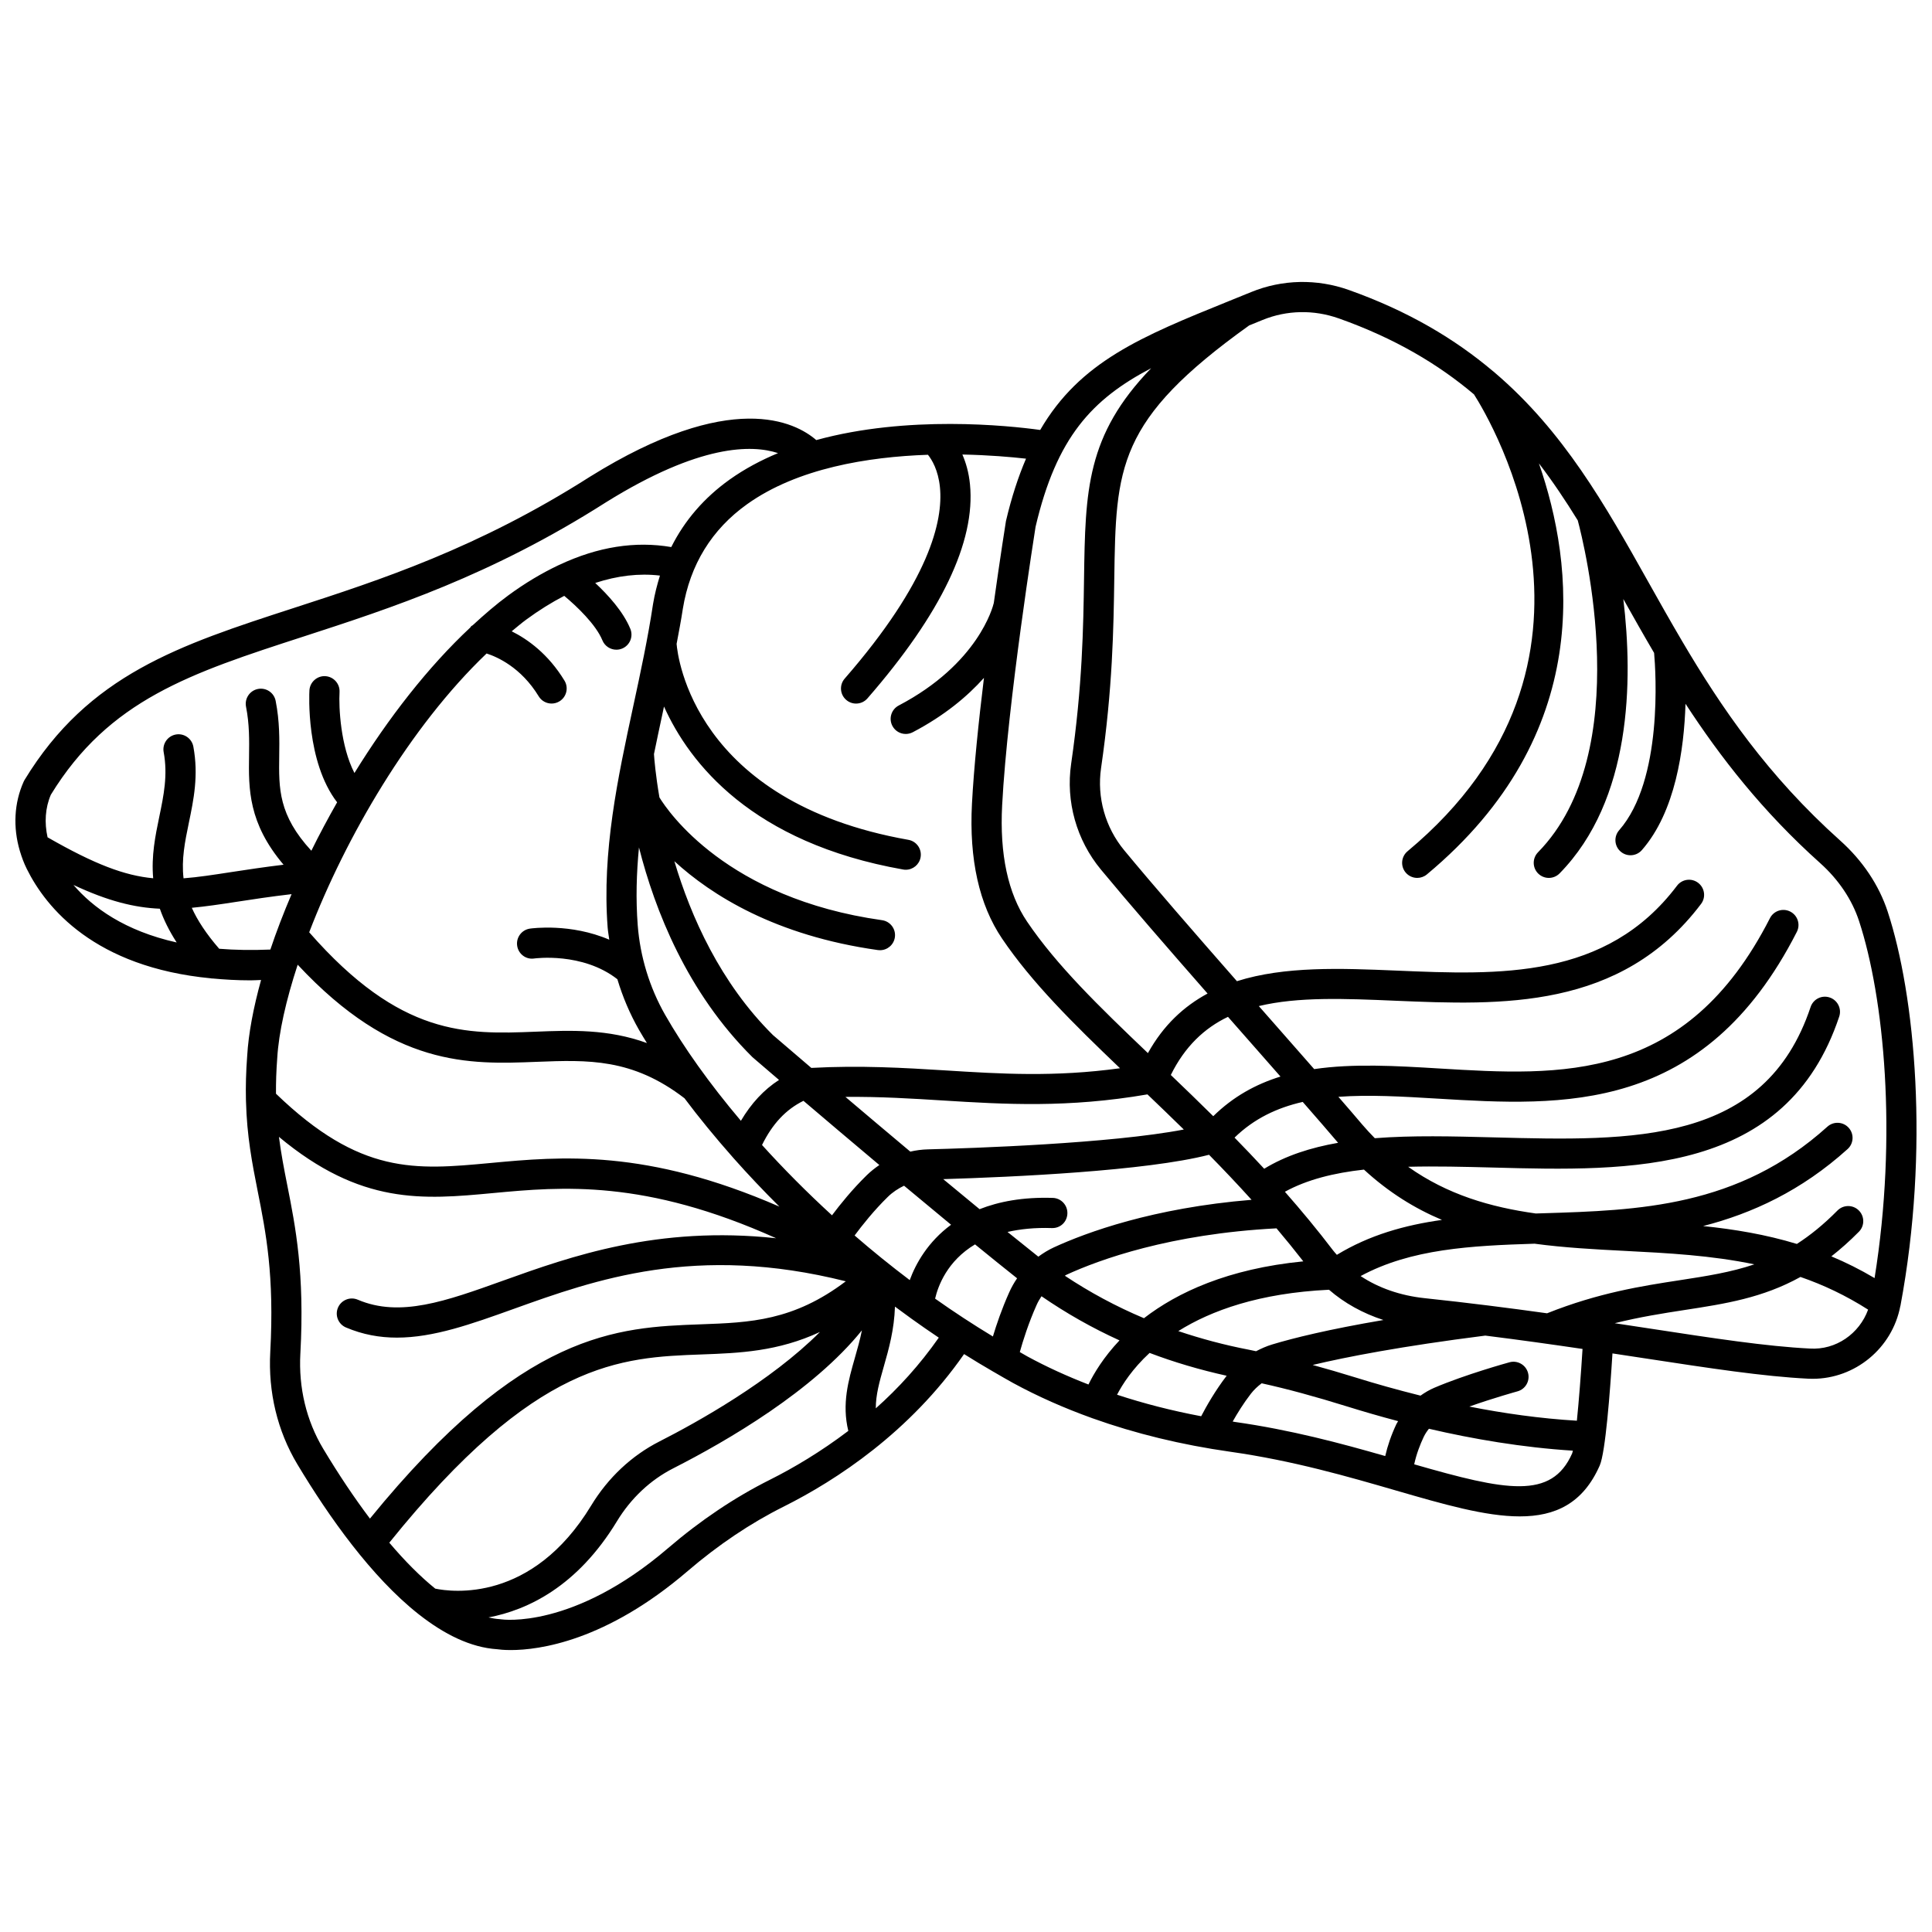 <?xml version="1.0" encoding="UTF-8"?>
<!-- Uploaded to: ICON Repo, www.svgrepo.com, Generator: ICON Repo Mixer Tools -->
<svg width="800px" height="800px" version="1.1" viewBox="144 144 512 512" xmlns="http://www.w3.org/2000/svg">
 <defs>
  <clipPath id="a">
   <path d="m148.09 218h503.81v364h-503.81z"/>
  </clipPath>
 </defs>
 <g clip-path="url(#a)">
  <path d="m647.64 490.04c7.75-41.414 3.887-82.309-3.387-104.46-2.297-7-6.641-13.508-12.574-18.812-19.203-17.199-31.465-35.145-41.934-52.914-0.004-0.004-0.008-0.012-0.008-0.016-3.117-5.293-6.09-10.574-9.023-15.809-11.336-20.211-22.316-39.684-40.586-55.277-0.152-0.129-0.289-0.277-0.457-0.375-10.094-8.523-22.367-15.895-38.195-21.523-8.477-3.019-17.664-2.824-25.887 0.539l-6.019 2.441c-23.07 9.344-39.363 15.988-49.906 34.109-8.535-1.176-35.176-3.965-59.344 2.684-5.527-4.793-22.516-13.605-59.961 9.703-29.723 18.949-55.605 27.359-78.441 34.77-30.41 9.875-54.426 17.676-71.41 45.59-0.082 0.141-0.164 0.289-0.23 0.438-2.543 5.664-2.856 12.117-1.039 18.301 0.02 0.082 0.051 0.156 0.074 0.238 0.473 1.566 1.047 3.117 1.801 4.629 5.086 10.254 17.93 26.02 48.812 28.973 0.082 0.004 0.16 0.051 0.238 0.051 0.031 0 0.066-0.016 0.102-0.02 3.195 0.297 6.519 0.5 10.117 0.5 0.895 0 1.879-0.07 2.805-0.094-2.035 7.344-3.336 14.191-3.68 20.129-0.324 4.242-0.406 8.027-0.332 11.539-0.008 0.164 0.004 0.32 0.016 0.488 0.238 9.242 1.637 16.418 3.109 23.852 2.18 10.965 4.426 22.301 3.324 42.566-0.582 10.652 1.891 20.93 7.16 29.734 8.426 14.051 19.688 29.91 32.09 39.711 0.051 0.043 0.105 0.082 0.16 0.125 6.664 5.234 13.652 8.746 20.707 9.211 0.535 0.078 1.766 0.219 3.609 0.219 7.527 0 25.227-2.344 46.902-20.941 8.082-6.93 16.621-12.672 25.398-17.059 14.098-7.051 33.465-19.781 47.84-40.438 2.547 1.598 5.125 3.152 7.738 4.664 0.098 0.07 0.207 0.117 0.312 0.176 1.633 0.941 3.246 1.898 4.902 2.805 6.566 3.578 13.59 6.68 21.008 9.344 0.027 0.008 0.047 0.031 0.074 0.039 0.023 0.008 0.047 0.004 0.07 0.012 11.258 4.023 23.441 7 36.469 8.848 16.609 2.356 31.184 6.582 44.043 10.312 12.402 3.594 23.52 6.816 32.652 6.816 9.438 0 16.758-3.441 21.184-13.48 1.527-3.465 2.746-19.602 3.375-29.711 2.805 0.426 5.57 0.844 8.254 1.254 17.715 2.707 31.703 4.848 43.625 5.445h0.004c0.395 0.02 0.785 0.027 1.18 0.027 11.23 0 21.074-8.086 23.219-19.246 0.004-0.02 0.012-0.035 0.016-0.055 0.016-0.023 0.023-0.035 0.023-0.055zm-148.84-261.66c14.887 5.293 26.367 12.141 35.824 20.137 4.406 6.91 42.648 70.887-17.605 121.07-1.699 1.414-1.926 3.934-0.516 5.629 0.793 0.949 1.926 1.438 3.078 1.438 0.902 0 1.809-0.305 2.555-0.922 44.648-37.176 38.984-82.195 29.688-108.94 3.672 4.812 7.059 9.867 10.297 15.117 1.582 5.898 15.551 61.328-10.527 87.949-1.543 1.582-1.52 4.109 0.059 5.656 0.781 0.758 1.789 1.141 2.801 1.141 1.039 0 2.074-0.402 2.859-1.199 19.094-19.496 19.484-51.051 16.883-72.715 2.609 4.652 5.305 9.434 8.16 14.289 0.438 4.945 2.383 33.691-9.262 46.988-1.457 1.664-1.289 4.191 0.371 5.641 0.758 0.668 1.699 0.992 2.637 0.992 1.109 0 2.219-0.461 3.008-1.363 8.891-10.156 11.191-26.672 11.566-38.777 9.188 14.098 20.375 28.512 35.68 42.215 4.887 4.375 8.449 9.68 10.309 15.348 6.609 20.145 10.223 56.672 4.117 94.633-3.801-2.258-7.621-4.156-11.453-5.758 2.402-1.883 4.824-4.019 7.301-6.527 1.551-1.57 1.535-4.098-0.039-5.652-1.566-1.551-4.094-1.535-5.652 0.039-3.68 3.727-7.234 6.586-10.754 8.848-8.277-2.516-16.578-3.887-24.844-4.738 13.02-3.352 26.023-9.336 38.289-20.402 1.641-1.48 1.766-4.008 0.289-5.644-1.484-1.645-4.012-1.762-5.644-0.289-23.664 21.355-50.023 22.168-75.516 22.949-0.586 0.02-1.176 0.035-1.758 0.055-12.016-1.68-23.422-4.988-33.828-12.379 7.203-0.188 14.801 0.004 22.559 0.203 36.41 0.98 77.652 2.043 91.68-40.008 0.699-2.09-0.434-4.359-2.527-5.059-2.106-0.707-4.359 0.434-5.059 2.527-12.156 36.426-46.984 35.523-83.883 34.547-10.988-0.285-21.703-0.559-31.602 0.219-1.113-1.137-2.215-2.312-3.297-3.578-1.68-1.988-3.84-4.496-6.356-7.391 8.105-0.602 16.961-0.082 26.352 0.484 33.02 1.977 70.441 4.25 95.141-44.195 1.004-1.969 0.223-4.375-1.746-5.379-1.98-1.008-4.379-0.223-5.379 1.746-22.316 43.781-55.469 41.785-87.535 39.84-11.613-0.703-22.898-1.359-33.246 0.16-2.93-3.344-6.113-6.965-9.473-10.785-1.711-1.941-3.449-3.922-5.203-5.918 10.398-2.5 22.816-1.988 36.137-1.418 28.023 1.18 59.781 2.523 81.062-25.652 1.332-1.758 0.98-4.266-0.781-5.598-1.762-1.34-4.269-0.988-5.598 0.781-18.754 24.836-47.031 23.645-74.344 22.484-14.695-0.617-29.641-1.203-42.277 2.809-11.152-12.715-22.246-25.469-29.875-34.699-5.027-6.078-7.258-14.016-6.129-21.781 3.082-21.188 3.312-37.188 3.5-50.043 0.43-29.742 0.629-42.121 35.754-67.266l3.582-1.457c6.391-2.609 13.547-2.75 20.172-0.395zm22.742 259.65c-6.438-0.684-12.219-2.707-16.961-5.859 13.371-7.231 29.285-8.043 46.086-8.578 7.965 1.074 16.023 1.5 24 1.91 11.32 0.578 22.832 1.18 34.242 3.562-6.215 2.109-12.617 3.106-19.707 4.195-10.109 1.547-21.547 3.328-35.215 8.777-9.98-1.391-20.723-2.766-32.445-4.008zm-44.672 14.059c-0.625-0.129-1.273-0.281-1.883-0.395-6.519-1.254-12.734-2.926-18.723-4.941 8.691-5.449 21.434-10.07 39.938-10.957 4.074 3.539 8.957 6.242 14.418 8.02-14.586 2.484-23.848 4.777-29.5 6.488-1.5 0.453-2.902 1.082-4.25 1.785zm-36.84 11.527c1.445-2.789 4.086-6.879 8.625-11.078 6.512 2.473 13.316 4.473 20.422 6.051-3.012 3.918-5.367 8.066-6.754 10.73-7.793-1.469-15.23-3.375-22.293-5.703zm-32.902-15.434c-5.25-3.176-10.367-6.527-15.316-10.031 0.789-3.383 3.223-9.973 10.582-14.375 3.894 3.18 7.652 6.211 11.148 8.988-0.812 1.18-1.52 2.434-2.106 3.758-1.949 4.34-3.367 8.527-4.309 11.66zm-36.648-26.766c1.941-2.617 5.109-6.625 8.816-10.246 1.266-1.234 2.731-2.195 4.285-2.945 4.137 3.453 8.332 6.941 12.461 10.344-6.144 4.531-9.348 10.293-10.953 14.672-5.066-3.828-9.945-7.781-14.609-11.824zm-111.14 93.586c-3.93-3.18-8.008-7.262-12.172-12.172 38.852-48.262 61.219-49.105 82.855-49.891 9.938-0.363 20.105-0.758 31.27-5.949-13.039 13.078-32.629 23.973-42.516 29-7.383 3.75-13.645 9.629-18.113 16.996-15.66 25.805-36.961 22.926-41.324 22.016zm13.609-247.82c2.762 0.883 9.121 3.644 13.812 11.348 0.75 1.238 2.07 1.918 3.418 1.918 0.707 0 1.422-0.188 2.074-0.582 1.891-1.148 2.488-3.606 1.34-5.492-4.301-7.066-9.723-10.953-13.988-13.074 1.262-1.031 2.516-2.113 3.801-3.059 3.418-2.512 6.793-4.609 10.125-6.332 3.258 2.711 8.383 7.566 10.113 11.785 0.633 1.547 2.129 2.484 3.703 2.484 0.508 0 1.02-0.094 1.516-0.297 2.043-0.836 3.023-3.172 2.188-5.219-1.883-4.594-5.922-9.008-9.309-12.172 5.887-1.926 11.617-2.617 17.152-1.953-0.75 2.422-1.398 4.918-1.832 7.547-1.367 9.094-3.34 18.242-5.246 27.078-4.086 18.953-8.316 38.555-6.781 58.645 0.082 1.078 0.293 2.148 0.43 3.223-10.219-4.41-20.488-3.019-21.031-2.938-2.188 0.32-3.699 2.352-3.379 4.535 0.316 2.188 2.34 3.731 4.535 3.379 0.125-0.012 12.754-1.742 22.023 5.5 1.402 4.676 3.312 9.184 5.715 13.395 0.652 1.145 1.395 2.336 2.113 3.516-10.34-3.75-20.043-3.383-29.535-3.008-18.336 0.723-35.75 1.328-59.965-26.344 9.629-25.113 26.656-54.445 47.008-73.883zm203.83 104.65c2.273 2.586 4.469 5.086 6.562 7.469-6.508 2.012-12.512 5.293-17.816 10.504-3.82-3.781-7.582-7.422-11.25-10.922 3.731-7.547 8.879-12.406 15.152-15.41 2.481 2.812 4.945 5.621 7.352 8.359zm21.504 54.711c-0.32-0.375-0.668-0.73-0.969-1.129-4.184-5.496-8.477-10.66-12.805-15.582 5.887-3.242 13.016-4.992 20.953-5.875 6.539 6.023 13.477 10.309 20.676 13.332-9.848 1.379-19.211 3.996-27.855 9.254zm-19.258-22.812c-2.621-2.844-5.246-5.574-7.859-8.25 5.176-5.039 11.262-7.91 18.07-9.461 3.809 4.359 7.023 8.062 9.371 10.836-7.227 1.266-13.852 3.379-19.582 6.875zm-30.941-19.707c3.152 3.008 6.367 6.106 9.637 9.312-19.434 3.727-55.961 4.953-67.828 5.258-1.582 0.039-3.141 0.25-4.656 0.598-6.117-5.125-12-10.098-17.195-14.504 9.168-0.09 17.676 0.445 25.973 0.961 16.207 1.008 32.984 2.012 54.07-1.625zm-102.14 13.41c2.769-5.625 6.328-9.41 10.98-11.703 5.656 4.816 12.648 10.746 20.113 17.016-1.176 0.801-2.305 1.691-3.34 2.703-3.84 3.754-7.074 7.769-9.211 10.621-6.707-6.148-12.922-12.418-18.543-18.637zm-5.598-6.406c-8.391-9.922-15.203-19.539-20.086-28.094-4.109-7.203-6.621-15.41-7.258-23.734-0.531-6.945-0.328-13.785 0.332-20.617 4.207 16.602 12.75 38.418 30.074 55.578 0.109 0.094 2.746 2.367 7.039 6.035-4.031 2.602-7.367 6.211-10.102 10.832zm-117.46-41.371c25.359 27.207 45.469 26.449 63.328 25.742 13.582-0.527 25.352-0.98 39.184 9.656 3.816 5.09 8.102 10.328 12.785 15.625 0.102 0.121 0.188 0.238 0.305 0.348 3.762 4.234 7.789 8.496 12.055 12.738-35.273-15.367-57.805-13.309-76.625-11.551-19.934 1.859-34.453 3.16-56.781-18.367-0.02-2.906 0.07-6.019 0.336-9.48 0.395-6.703 2.312-15.258 5.414-24.711zm188.12 70.824c3.34-0.754 7.176-1.184 11.746-1.027 2.293 0.07 4.055-1.668 4.117-3.879s-1.672-4.055-3.879-4.117c-7.988-0.25-14.293 0.984-19.391 2.988-3.172-2.602-6.402-5.273-9.637-7.961 18.383-0.551 53.758-2.152 70.445-6.457 3.75 3.809 7.516 7.781 11.27 11.934-26.145 2.148-43.816 8.664-52.395 12.609-1.469 0.676-2.828 1.52-4.113 2.461-2.586-2.051-5.324-4.246-8.164-6.551zm15.617 11.348c8.719-4.008 27.43-10.832 55.664-12.305 2.394 2.832 4.762 5.742 7.102 8.75-19.984 1.961-33.383 8.234-42.23 15.066-7.359-3.098-14.332-6.844-20.969-11.258 0.152-0.078 0.281-0.18 0.434-0.254zm22.445-240.25c-17.188 17.82-17.453 32.383-17.789 55.824-0.184 12.625-0.41 28.336-3.414 49.008-1.457 9.996 1.414 20.215 7.883 28.027 7.289 8.812 17.68 20.781 28.27 32.863-6.25 3.371-11.68 8.348-15.809 15.785-12.988-12.383-24.203-23.289-32.023-34.844-5.066-7.492-7.289-17.859-6.609-30.812 1.426-27.266 8.84-73.648 8.859-73.832 5.559-23.66 14.887-33.758 30.633-42.02zm-38.477 40.484c-0.031 0.203-1.48 9.273-3.223 21.727-0.25 1.066-4.141 16.137-25.195 27.176-1.957 1.027-2.711 3.441-1.684 5.402 0.715 1.363 2.102 2.141 3.547 2.141 0.625 0 1.258-0.148 1.855-0.457 8.484-4.449 14.527-9.559 18.867-14.406-1.414 11.59-2.668 23.66-3.18 33.375-0.77 14.727 1.914 26.742 7.977 35.711 7.894 11.668 18.727 22.387 31.258 34.367-17.367 2.375-31.48 1.5-46.305 0.57-11.047-0.688-22.504-1.363-35.5-0.66-6.168-5.262-10.102-8.648-10.172-8.707-13.949-13.828-21.758-31.406-26.121-46.07 9.793 8.98 26.727 19.719 53.922 23.547 0.191 0.027 0.379 0.039 0.562 0.039 1.965 0 3.676-1.445 3.953-3.438 0.309-2.188-1.215-4.211-3.402-4.519-41.137-5.789-56.742-28.844-58.992-32.531-1.027-5.965-1.363-10.156-1.449-11.496 0.742-3.629 1.52-7.277 2.316-10.977 0.117-0.531 0.223-1.082 0.34-1.617 6.773 15.055 23.285 36.102 63.371 43.191 0.234 0.043 0.469 0.062 0.699 0.062 1.906 0 3.59-1.363 3.93-3.301 0.387-2.176-1.066-4.25-3.242-4.629-56.766-10.039-61.145-48.578-61.418-51.922 0.578-3.098 1.184-6.191 1.652-9.305 1.914-11.695 7.648-21.023 17.047-27.73 13.359-9.535 32.051-12.539 47.91-13.086 1.031 1.289 2.723 4.023 3.18 8.621 0.879 8.883-2.781 24.891-25.242 50.695-1.453 1.664-1.277 4.191 0.391 5.637 0.754 0.66 1.691 0.984 2.621 0.984 1.113 0 2.227-0.465 3.016-1.375 19.535-22.441 28.68-41.531 27.172-56.73-0.316-3.199-1.094-5.773-2.012-7.898 6.984 0.137 12.922 0.652 16.863 1.098-2.047 4.793-3.832 10.203-5.312 16.512zm-253.12 72.559c15.43-25.199 37.043-32.219 66.914-41.914 23.285-7.566 49.688-16.137 80.234-35.613 24.852-15.461 38.688-15.281 45.57-13.012-4.535 1.883-8.859 4.184-12.82 7.004-6.781 4.84-11.938 10.832-15.477 17.891-9.559-1.637-19.457-0.074-29.586 4.68-0.125 0.059-0.258 0.094-0.371 0.164-4.387 2.09-8.809 4.711-13.266 7.988-3.195 2.348-6.328 5.059-9.434 7.922-0.105 0.078-0.238 0.102-0.336 0.191-0.113 0.105-0.16 0.246-0.258 0.363-11.246 10.512-21.75 24.047-30.711 38.57-3.684-7.137-4.176-17.371-3.949-21.449 0.121-2.203-1.566-4.086-3.766-4.215-2.16-0.137-4.086 1.562-4.215 3.762-0.047 0.82-0.953 18.898 7.34 29.664-2.414 4.258-4.719 8.543-6.828 12.84-8.719-9.461-8.637-16.461-8.516-25.055 0.062-4.312 0.133-9.203-0.945-14.668-0.43-2.164-2.516-3.578-4.703-3.148-2.164 0.43-3.574 2.535-3.148 4.703 0.914 4.633 0.859 8.887 0.801 12.996-0.129 8.777-0.219 17.812 9.145 28.875-5.18 0.629-9.691 1.312-13.777 1.938-4.863 0.75-8.938 1.379-12.727 1.664-0.582-5.019 0.363-9.676 1.391-14.641 1.293-6.215 2.621-12.637 1.207-20.262-0.406-2.172-2.5-3.609-4.664-3.203-2.172 0.406-3.602 2.492-3.203 4.664 1.133 6.082 0.012 11.473-1.172 17.176-1.039 5.019-2.133 10.34-1.605 16.254-7.57-0.707-15.449-3.668-27.992-10.855-0.863-3.875-0.625-7.801 0.867-11.273zm5.996 23.895c9.184 4.305 16.148 6.004 22.895 6.305 0.984 2.832 2.434 5.805 4.457 8.941-13.754-3.078-22.211-9.23-27.352-15.246zm38.621 16.914c-3.438-3.961-5.773-7.543-7.262-10.855 3.648-0.344 7.457-0.902 11.762-1.57 4.328-0.668 9.102-1.395 14.684-2.047-2.129 4.992-4.023 9.918-5.621 14.684-4.906 0.207-9.422 0.125-13.562-0.211zm21.512 107.29c1.164-21.273-1.293-33.648-3.457-44.566-0.863-4.352-1.66-8.469-2.223-12.875 21.73 18.098 38.113 16.645 56.746 14.898 18.234-1.699 40.148-3.707 75.023 11.973-31.383-3.394-54.441 4.805-72.297 11.211-15.301 5.492-27.391 9.836-38.578 5.074-2.031-0.867-4.383 0.082-5.246 2.109-0.867 2.031 0.082 4.383 2.109 5.246 4.477 1.906 8.953 2.695 13.504 2.695 9.746 0 19.809-3.609 30.906-7.594 21.66-7.781 48.324-17.316 88.059-7.332-13.879 10.496-25.363 10.93-38.414 11.398-22.145 0.805-47.172 1.73-87.691 51.488-4.109-5.441-8.266-11.641-12.406-18.543-4.441-7.426-6.531-16.133-6.035-25.184zm124.48 33.41c-9.355 4.68-18.449 10.781-27.031 18.141-25.211 21.629-44.027 18.895-44.18 18.875-0.156-0.027-0.309-0.047-0.465-0.055-0.961-0.055-1.945-0.223-2.949-0.453 10.352-1.961 23.527-8.172 34.043-25.488 3.703-6.094 8.855-10.941 14.906-14.02 14.398-7.324 37.152-20.594 50.012-36.578-0.508 2.539-1.195 4.941-1.871 7.312-1.715 5.996-3.477 12.176-1.734 19.34-7.328 5.555-14.57 9.844-20.73 12.926zm28.016-18.906c-0.012-3.582 0.98-7.098 2.141-11.16 1.328-4.637 2.742-9.719 2.938-15.797 1.371 1.027 2.766 2.039 4.164 3.047 0.109 0.066 0.188 0.164 0.301 0.219 2.348 1.688 4.734 3.34 7.148 4.957-5.07 7.258-10.781 13.477-16.691 18.734zm38.164-14.91c0.809-2.906 2.289-7.656 4.465-12.512 0.359-0.805 0.801-1.559 1.285-2.281 6.586 4.527 13.453 8.418 20.668 11.695-4.231 4.484-6.781 8.738-8.223 11.691-5.664-2.199-11.086-4.664-16.188-7.441-0.672-0.371-1.332-0.777-2.008-1.152zm56.414 18.41c1.238-2.195 2.875-4.848 4.812-7.356 0.82-1.062 1.801-1.973 2.867-2.781 6.758 1.492 14.105 3.477 22.773 6.18 3.992 1.242 8.496 2.559 13.391 3.852-0.145 0.27-0.332 0.508-0.461 0.785-1.375 2.918-2.336 5.742-2.957 8.465-11.824-3.391-24.941-6.926-39.898-9.047-0.176-0.039-0.352-0.07-0.527-0.098zm48.105 11.336c0.586-2.766 1.621-5.363 2.512-7.25 0.371-0.789 0.855-1.5 1.387-2.176 11.609 2.707 24.762 4.969 38.152 5.809-0.066 0.297-0.133 0.543-0.191 0.711-5.445 12.367-17.574 9.895-41.859 2.906zm43.109-11.555c-9.789-0.582-19.465-1.965-28.5-3.75 6.414-2.273 12.676-4.008 12.762-4.031 2.129-0.582 3.379-2.781 2.789-4.914-0.582-2.129-2.812-3.383-4.914-2.789-0.473 0.129-11.664 3.223-19.965 6.773-1.293 0.551-2.484 1.273-3.609 2.066-6.258-1.559-12.031-3.195-16.941-4.727-4.168-1.297-7.973-2.394-11.641-3.402 8.945-2.129 23.422-4.949 45.746-7.781 9.188 1.148 17.727 2.348 25.773 3.535-0.418 6.727-0.961 13.703-1.5 19.02zm61.723-19.125c-11.52-0.578-25.332-2.691-42.82-5.367-2.883-0.441-5.859-0.891-8.875-1.348 6.676-1.66 12.812-2.621 18.492-3.496 10.828-1.66 20.676-3.191 30.738-8.762 6.055 2.086 12.039 4.906 17.922 8.66-2.316 6.371-8.523 10.758-15.457 10.312z"/>
 </g>
</svg>